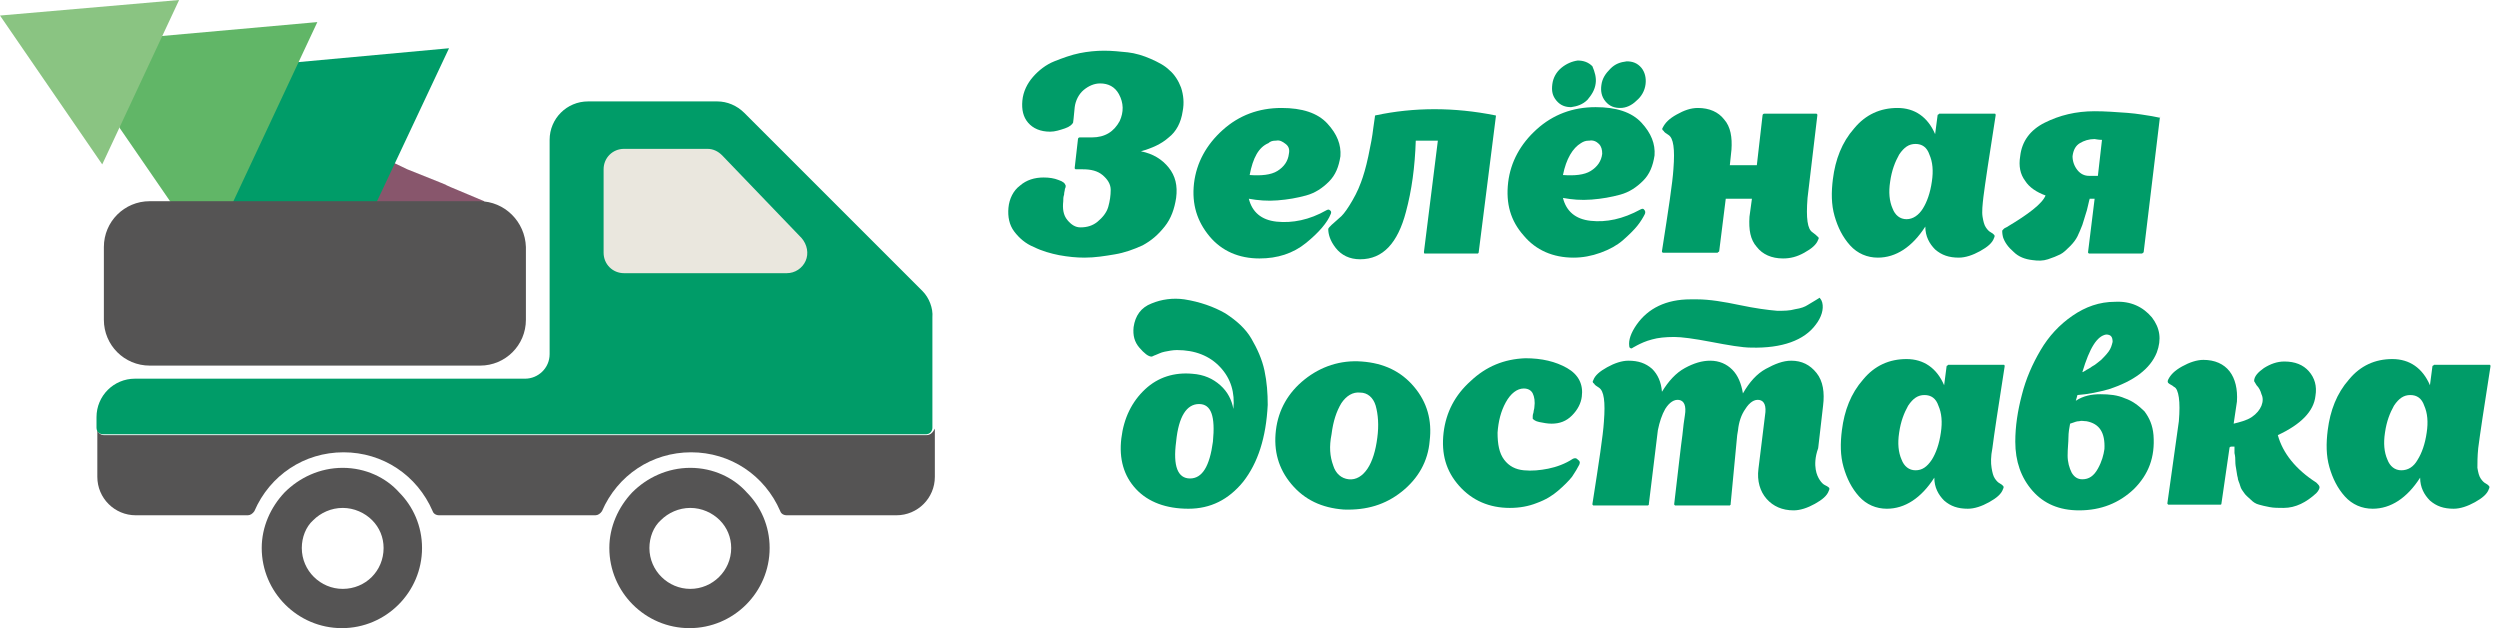 <?xml version="1.0" encoding="UTF-8"?> <svg xmlns="http://www.w3.org/2000/svg" width="199" height="50" viewBox="0 0 199 50" fill="none"> <path d="M93.034 13.346C93.555 13.997 93.75 14.779 93.62 15.755C93.49 16.602 93.229 17.383 92.708 18.034C92.188 18.685 91.667 19.141 90.951 19.531C90.234 19.857 89.518 20.117 88.737 20.247C87.956 20.378 87.174 20.508 86.328 20.508C85.677 20.508 85.026 20.443 84.31 20.312C83.659 20.182 82.943 19.987 82.292 19.661C81.641 19.401 81.12 18.945 80.729 18.424C80.338 17.904 80.208 17.253 80.273 16.536C80.338 15.82 80.664 15.169 81.185 14.779C81.706 14.323 82.357 14.128 83.073 14.128C83.529 14.128 83.919 14.193 84.245 14.323C84.635 14.453 84.766 14.583 84.831 14.779C84.831 14.844 84.831 14.909 84.766 15.039C84.766 15.169 84.701 15.3 84.701 15.495C84.635 15.69 84.635 15.82 84.635 16.016C84.57 16.602 84.635 17.122 84.961 17.513C85.287 17.904 85.612 18.099 86.003 18.099C86.523 18.099 86.979 17.969 87.37 17.643C87.76 17.318 88.086 16.927 88.216 16.471C88.346 16.016 88.412 15.56 88.412 15.104C88.412 14.648 88.151 14.258 87.76 13.932C87.37 13.607 86.849 13.476 86.198 13.476H85.612L85.547 13.411V13.346L85.807 11.068C85.807 11.003 85.872 10.938 85.938 10.938H86.914C87.956 10.938 88.672 10.482 89.128 9.635C89.453 8.919 89.453 8.203 89.062 7.487C88.737 6.901 88.216 6.641 87.565 6.641C87.109 6.641 86.654 6.836 86.263 7.161C85.872 7.487 85.612 8.008 85.547 8.529C85.482 9.31 85.417 9.766 85.417 9.766C85.352 9.896 85.156 10.091 84.766 10.221C84.375 10.351 83.984 10.482 83.594 10.482C82.812 10.482 82.227 10.221 81.836 9.766C81.445 9.31 81.315 8.724 81.38 8.008C81.445 7.292 81.771 6.641 82.227 6.12C82.682 5.599 83.268 5.143 83.919 4.883C84.57 4.622 85.287 4.362 85.938 4.232C86.588 4.102 87.24 4.036 87.891 4.036C88.542 4.036 89.128 4.102 89.779 4.167C90.365 4.232 91.016 4.427 91.602 4.687C92.188 4.948 92.708 5.208 93.099 5.599C93.49 5.924 93.815 6.445 94.01 6.966C94.206 7.552 94.271 8.203 94.141 8.854C94.01 9.766 93.62 10.482 93.034 10.938C92.448 11.458 91.732 11.784 90.82 12.044C91.797 12.24 92.513 12.695 93.034 13.346Z" fill="#009C68"></path> <path d="M130.921 17.057C130.791 17.318 130.595 17.643 130.335 17.969C130.075 18.294 129.684 18.685 129.163 19.141C128.707 19.531 128.121 19.857 127.405 20.117C126.689 20.378 125.973 20.508 125.257 20.508C123.629 20.508 122.262 19.922 121.286 18.75C120.244 17.578 119.853 16.211 120.049 14.518C120.244 12.891 121.025 11.458 122.327 10.287C123.629 9.115 125.192 8.529 127.015 8.529C128.642 8.529 129.879 8.919 130.661 9.766C131.442 10.612 131.767 11.458 131.702 12.37C131.572 13.216 131.312 13.867 130.791 14.388C130.27 14.909 129.684 15.3 128.968 15.495C128.252 15.69 127.536 15.82 126.689 15.886C125.843 15.951 125.127 15.886 124.411 15.755C124.671 16.797 125.387 17.448 126.624 17.578C127.861 17.708 129.163 17.448 130.595 16.667C130.726 16.602 130.791 16.602 130.856 16.667C130.986 16.797 130.986 16.927 130.921 17.057ZM127.015 6.641C126.95 7.162 126.689 7.552 126.364 7.943C125.973 8.333 125.517 8.464 125.062 8.529C124.606 8.529 124.215 8.398 123.89 8.008C123.564 7.617 123.499 7.227 123.564 6.706C123.629 6.185 123.89 5.729 124.28 5.404C124.671 5.078 125.127 4.883 125.582 4.818C126.038 4.818 126.429 4.948 126.754 5.273C126.95 5.729 127.08 6.185 127.015 6.641ZM124.411 13.932C125.322 13.997 126.103 13.932 126.624 13.607C127.145 13.281 127.47 12.826 127.536 12.24C127.536 11.914 127.47 11.654 127.275 11.458C127.08 11.263 126.819 11.133 126.494 11.198H126.429C126.233 11.198 126.038 11.263 125.843 11.393C125.192 11.784 124.671 12.63 124.411 13.932ZM127.47 6.771C127.536 6.25 127.796 5.859 128.187 5.469C128.577 5.078 128.968 4.948 129.489 4.883C129.944 4.883 130.335 5.013 130.661 5.404C130.921 5.729 131.051 6.185 130.986 6.706C130.921 7.227 130.661 7.682 130.27 8.008C129.879 8.398 129.424 8.594 128.968 8.594C128.512 8.594 128.121 8.464 127.796 8.073C127.47 7.682 127.405 7.227 127.47 6.771Z" fill="#009C68"></path> <path d="M117.708 20.052C117.708 20.117 117.708 20.117 117.643 20.182H113.411C113.346 20.182 113.346 20.117 113.346 20.052L114.453 11.198H112.695C112.63 13.281 112.37 15.169 111.914 16.862C111.263 19.336 110.091 20.638 108.268 20.638C107.422 20.638 106.771 20.312 106.315 19.727C105.859 19.141 105.729 18.62 105.729 18.229C105.729 18.164 105.859 18.034 105.99 17.904C106.12 17.773 106.38 17.578 106.575 17.383C106.836 17.188 107.096 16.862 107.422 16.341C107.747 15.82 108.073 15.234 108.333 14.518C108.529 13.997 108.724 13.346 108.919 12.435C109.115 11.523 109.245 10.807 109.31 10.221L109.44 9.31C109.44 9.245 109.44 9.18 109.505 9.18C112.565 8.529 115.755 8.529 119.01 9.18C119.075 9.18 119.075 9.18 119.075 9.245L117.708 20.052Z" fill="#009C68"></path> <path d="M105.917 17.057C105.656 17.708 105.005 18.49 103.964 19.336C102.922 20.182 101.685 20.573 100.253 20.573C98.625 20.573 97.258 19.987 96.281 18.815C95.305 17.643 94.849 16.276 95.044 14.583C95.24 12.956 96.021 11.523 97.323 10.352C98.625 9.18 100.188 8.594 102.011 8.594C103.638 8.594 104.875 8.984 105.656 9.831C106.438 10.677 106.763 11.523 106.698 12.435C106.568 13.281 106.307 13.932 105.787 14.453C105.266 14.974 104.68 15.365 103.964 15.56C103.248 15.755 102.531 15.885 101.685 15.95C100.904 16.016 100.123 15.95 99.406 15.82C99.667 16.862 100.383 17.513 101.62 17.643C102.857 17.773 104.224 17.513 105.591 16.732C105.721 16.667 105.787 16.667 105.852 16.732C105.982 16.797 105.982 16.927 105.917 17.057ZM99.472 13.932C100.383 13.997 101.164 13.932 101.685 13.607C102.206 13.281 102.531 12.825 102.596 12.24C102.662 11.914 102.596 11.654 102.336 11.458C102.076 11.263 101.88 11.133 101.555 11.198H101.49C101.294 11.198 101.099 11.263 100.969 11.393C100.188 11.719 99.732 12.565 99.472 13.932Z" fill="#009C68"></path> <path d="M143.88 17.643C143.945 18.099 144.075 18.359 144.271 18.49C144.466 18.62 144.596 18.75 144.661 18.815C144.792 18.88 144.792 19.01 144.727 19.076C144.596 19.466 144.206 19.792 143.62 20.117C143.034 20.443 142.513 20.573 141.927 20.573C141.016 20.573 140.299 20.247 139.844 19.662C139.323 19.076 139.193 18.294 139.258 17.253L139.453 15.82H137.37L136.849 19.987C136.849 19.987 136.849 20.052 136.784 20.052L136.719 20.117H132.357L132.292 20.052C132.292 20.052 132.292 20.052 132.292 19.987C132.812 16.667 133.138 14.518 133.203 13.477C133.268 12.63 133.268 12.044 133.203 11.588C133.138 11.133 133.008 10.872 132.812 10.742C132.617 10.612 132.487 10.547 132.422 10.417C132.292 10.352 132.292 10.221 132.357 10.156C132.552 9.766 132.878 9.44 133.464 9.115C134.049 8.789 134.57 8.594 135.156 8.594C136.068 8.594 136.784 8.919 137.24 9.505C137.76 10.091 137.891 10.938 137.825 11.914L137.695 13.151H139.844L140.299 9.18C140.299 9.115 140.365 9.049 140.43 9.049H144.596L144.661 9.115V9.18L143.88 15.755C143.815 16.602 143.815 17.188 143.88 17.643Z" fill="#009C68"></path> <path d="M157.812 17.253C157.878 17.643 157.943 17.904 158.073 18.099C158.203 18.294 158.333 18.424 158.463 18.49C158.594 18.555 158.659 18.62 158.724 18.685C158.789 18.75 158.789 18.815 158.724 18.945C158.594 19.336 158.203 19.662 157.617 19.987C157.031 20.312 156.445 20.508 155.924 20.508C155.143 20.508 154.557 20.312 154.036 19.857C153.581 19.401 153.255 18.815 153.255 18.034C152.213 19.662 150.911 20.508 149.479 20.508C148.633 20.508 147.852 20.182 147.266 19.531C146.68 18.88 146.289 18.099 146.029 17.188C145.768 16.276 145.768 15.3 145.898 14.258C146.094 12.695 146.615 11.328 147.591 10.221C148.503 9.115 149.674 8.594 151.042 8.594C152.409 8.594 153.45 9.31 154.036 10.677L154.232 9.18C154.232 9.18 154.232 9.115 154.297 9.115L154.362 9.049H154.427H158.789C158.854 9.049 158.854 9.115 158.854 9.18C158.333 12.5 158.008 14.648 157.878 15.69C157.812 16.276 157.747 16.862 157.812 17.253ZM153.06 16.602C153.385 16.081 153.646 15.365 153.776 14.453C153.906 13.607 153.841 12.891 153.581 12.305C153.385 11.719 152.995 11.458 152.474 11.458C151.953 11.458 151.562 11.719 151.172 12.305C150.846 12.891 150.586 13.542 150.456 14.453C150.325 15.3 150.391 16.016 150.651 16.602C150.846 17.122 151.237 17.448 151.758 17.448C152.279 17.448 152.734 17.122 153.06 16.602Z" fill="#009C68"></path> <path d="M171.94 9.245L170.638 20.052C170.638 20.117 170.573 20.117 170.508 20.182H166.276L166.211 20.117V20.052L166.732 15.82H166.341C166.341 15.82 166.276 16.016 166.211 16.341C166.146 16.667 166.081 16.862 166.016 17.057C165.951 17.253 165.885 17.513 165.755 17.904C165.625 18.229 165.495 18.555 165.365 18.815C165.234 19.076 165.039 19.336 164.779 19.596C164.518 19.857 164.258 20.117 163.997 20.247C163.737 20.378 163.411 20.508 163.021 20.638C162.63 20.768 162.24 20.768 161.784 20.703C161.198 20.638 160.677 20.443 160.286 20.052C159.831 19.661 159.57 19.271 159.44 18.88C159.375 18.62 159.375 18.424 159.375 18.359C159.44 18.294 159.505 18.164 159.701 18.099C161.458 17.057 162.565 16.211 162.826 15.56C162.109 15.299 161.523 14.909 161.198 14.388C160.807 13.867 160.677 13.216 160.807 12.435C160.937 11.263 161.589 10.351 162.76 9.766C163.932 9.18 165.234 8.854 166.732 8.854C167.578 8.854 168.424 8.919 169.336 8.984C170.182 9.049 170.833 9.18 171.289 9.245L171.94 9.375V9.245ZM165.365 13.542C165.625 13.867 165.951 13.997 166.276 13.997H166.992L167.318 11.133C166.992 11.133 166.797 11.068 166.732 11.068C166.276 11.068 165.885 11.198 165.56 11.393C165.234 11.588 165.039 11.914 164.974 12.435C164.974 12.825 165.104 13.216 165.365 13.542Z" fill="#009C68"></path> <path d="M97.526 24.935C98.438 25.521 99.154 26.172 99.609 26.953C100.065 27.734 100.456 28.581 100.651 29.492C100.846 30.404 100.911 31.315 100.911 32.227C100.781 34.831 100.13 36.849 98.958 38.346C97.787 39.779 96.354 40.495 94.596 40.495C92.838 40.495 91.406 39.974 90.43 38.932C89.453 37.891 89.062 36.523 89.258 34.896C89.453 33.268 90.104 31.966 91.146 30.99C92.188 30.013 93.49 29.622 94.922 29.753C95.833 29.818 96.549 30.143 97.135 30.664C97.721 31.185 98.047 31.836 98.177 32.552C98.307 31.25 97.982 30.143 97.135 29.232C96.289 28.32 95.117 27.865 93.685 27.865C93.359 27.865 93.034 27.93 92.708 27.995C92.383 28.06 92.188 28.19 91.992 28.255C91.797 28.32 91.732 28.385 91.667 28.385C91.406 28.385 91.081 28.125 90.69 27.669C90.299 27.214 90.169 26.693 90.234 26.042C90.365 25.13 90.82 24.479 91.667 24.154C92.448 23.828 93.359 23.698 94.271 23.828C95.508 24.023 96.615 24.414 97.526 24.935ZM95.443 32.161C94.466 32.161 93.815 33.138 93.62 35.156C93.359 37.109 93.75 38.086 94.727 38.086C95.703 38.086 96.289 37.109 96.549 35.156C96.745 33.138 96.419 32.161 95.443 32.161Z" fill="#009C68"></path> <path d="M111.589 39.128C110.287 40.169 108.789 40.625 106.966 40.56C105.208 40.43 103.841 39.779 102.8 38.542C101.758 37.305 101.367 35.872 101.563 34.245C101.758 32.617 102.539 31.25 103.841 30.208C105.143 29.167 106.706 28.646 108.399 28.776C110.156 28.906 111.524 29.557 112.565 30.794C113.607 32.031 113.997 33.464 113.802 35.091C113.672 36.719 112.891 38.086 111.589 39.128ZM106.12 37.044C106.315 37.695 106.771 38.086 107.357 38.151C107.943 38.216 108.464 37.891 108.854 37.305C109.245 36.719 109.505 35.872 109.635 34.831C109.766 33.854 109.701 33.008 109.505 32.292C109.31 31.641 108.854 31.25 108.268 31.25C107.682 31.185 107.162 31.511 106.771 32.096C106.38 32.747 106.12 33.529 105.99 34.57C105.794 35.547 105.859 36.328 106.12 37.044Z" fill="#009C68"></path> <path d="M125.716 36.979C125.586 37.24 125.391 37.565 125.13 37.956C124.87 38.281 124.479 38.672 124.023 39.062C123.568 39.453 123.047 39.779 122.331 40.039C121.68 40.3 120.964 40.43 120.182 40.43C118.555 40.43 117.188 39.844 116.146 38.672C115.104 37.5 114.714 36.133 114.909 34.44C115.104 32.812 115.82 31.445 117.057 30.338C118.294 29.167 119.727 28.581 121.419 28.516C122.721 28.516 123.828 28.776 124.74 29.297C125.651 29.818 126.042 30.599 125.911 31.576C125.846 32.096 125.586 32.617 125.13 33.073C124.675 33.529 124.154 33.724 123.503 33.724C123.177 33.724 122.852 33.659 122.526 33.594C122.201 33.529 122.07 33.398 122.005 33.333C122.005 33.203 122.005 33.138 122.005 33.138C122.005 33.073 122.005 33.008 122.07 32.812C122.07 32.682 122.135 32.552 122.135 32.422C122.201 31.966 122.135 31.576 122.005 31.315C121.875 31.055 121.615 30.924 121.289 30.924C120.768 30.924 120.247 31.315 119.857 32.031C119.466 32.747 119.271 33.529 119.206 34.44C119.206 35.352 119.336 36.068 119.727 36.589C120.117 37.109 120.638 37.37 121.289 37.435C121.94 37.5 122.591 37.435 123.242 37.305C123.893 37.175 124.609 36.914 125.195 36.523C125.326 36.458 125.456 36.458 125.521 36.523C125.781 36.719 125.781 36.784 125.716 36.979Z" fill="#009C68"></path> <path d="M144.531 37.37C144.596 37.76 144.727 38.021 144.857 38.216C144.987 38.411 145.117 38.542 145.247 38.607C145.378 38.672 145.508 38.737 145.573 38.802C145.638 38.867 145.638 38.932 145.573 39.062C145.443 39.453 145.052 39.779 144.466 40.104C143.88 40.43 143.294 40.625 142.773 40.625C141.862 40.625 141.146 40.3 140.625 39.714C140.104 39.128 139.844 38.281 139.974 37.305L140.495 33.073C140.625 32.292 140.43 31.901 140.039 31.836C139.648 31.771 139.258 32.031 138.932 32.552C138.607 33.008 138.411 33.594 138.346 34.245L138.281 34.635L137.76 40.104V40.169L137.695 40.234H133.333L133.268 40.169C133.268 40.169 133.268 40.169 133.268 40.104C133.594 37.37 133.789 35.547 133.919 34.635C133.984 33.984 134.049 33.464 134.115 33.073C134.245 32.292 134.049 31.901 133.659 31.836C133.268 31.771 132.878 32.031 132.552 32.552C132.292 33.008 132.096 33.594 131.966 34.245L131.25 40.104V40.169L131.185 40.234H126.823L126.758 40.169V40.104C127.279 36.784 127.604 34.635 127.669 33.594C127.734 32.747 127.734 32.161 127.669 31.706C127.604 31.25 127.474 30.99 127.279 30.859C127.083 30.729 126.953 30.664 126.888 30.534C126.758 30.469 126.758 30.339 126.823 30.273C126.953 29.883 127.344 29.557 127.93 29.232C128.516 28.906 129.102 28.711 129.622 28.711C130.404 28.711 130.99 28.906 131.51 29.362C131.966 29.818 132.227 30.404 132.292 31.185C132.812 30.339 133.398 29.688 134.115 29.297C134.831 28.906 135.482 28.711 136.133 28.711C136.849 28.711 137.435 28.971 137.891 29.427C138.346 29.883 138.607 30.534 138.737 31.315C139.258 30.404 139.844 29.753 140.56 29.362C141.276 28.971 141.927 28.711 142.578 28.711C143.424 28.711 144.076 29.037 144.596 29.688C145.117 30.339 145.247 31.25 145.117 32.292L144.727 35.677C144.466 36.393 144.466 36.979 144.531 37.37ZM145.052 24.089C145.182 24.609 144.987 25.26 144.531 25.846C143.62 27.083 141.862 27.734 139.388 27.669C138.672 27.669 137.565 27.474 136.198 27.214C134.831 26.953 133.854 26.823 133.268 26.823C132.552 26.823 131.966 26.888 131.51 27.018C130.99 27.148 130.599 27.344 130.339 27.474C130.078 27.604 129.883 27.734 129.883 27.734C129.753 27.734 129.687 27.669 129.687 27.539C129.622 27.083 129.818 26.497 130.273 25.846C131.185 24.544 132.617 23.828 134.57 23.828H135.091C136.068 23.828 137.24 24.023 138.477 24.284C139.714 24.544 140.69 24.674 141.471 24.74C141.992 24.74 142.448 24.74 142.904 24.609C143.359 24.544 143.685 24.414 143.88 24.284C144.076 24.154 144.336 24.023 144.531 23.893C144.727 23.763 144.857 23.698 144.857 23.698C144.857 23.763 144.987 23.828 145.052 24.089Z" fill="#009C68"></path> <path d="M158.529 37.24C158.594 37.63 158.659 37.891 158.789 38.086C158.919 38.281 159.049 38.411 159.18 38.477C159.31 38.542 159.375 38.607 159.44 38.672C159.505 38.737 159.505 38.802 159.44 38.932C159.31 39.323 158.919 39.648 158.333 39.974C157.747 40.3 157.161 40.495 156.641 40.495C155.859 40.495 155.273 40.3 154.753 39.844C154.297 39.388 153.971 38.802 153.971 38.021C152.93 39.648 151.628 40.495 150.195 40.495C149.349 40.495 148.568 40.169 147.982 39.518C147.396 38.867 147.005 38.086 146.745 37.175C146.484 36.263 146.484 35.286 146.615 34.245C146.81 32.682 147.331 31.315 148.307 30.208C149.219 29.102 150.391 28.581 151.758 28.581C153.125 28.581 154.167 29.297 154.753 30.664L154.948 29.167C154.948 29.167 154.948 29.102 155.013 29.102L155.078 29.037H155.143H159.505C159.57 29.037 159.57 29.102 159.57 29.167C159.049 32.487 158.724 34.635 158.594 35.677C158.464 36.328 158.464 36.849 158.529 37.24ZM153.776 36.589C154.102 36.068 154.362 35.352 154.492 34.44C154.622 33.594 154.557 32.878 154.297 32.292C154.102 31.706 153.711 31.445 153.19 31.445C152.669 31.445 152.279 31.706 151.888 32.292C151.563 32.878 151.302 33.529 151.172 34.44C151.042 35.286 151.107 36.003 151.367 36.589C151.562 37.109 151.953 37.435 152.474 37.435C152.995 37.435 153.385 37.175 153.776 36.589Z" fill="#009C68"></path> <path d="M167.187 31.38C167.904 31.38 168.555 31.445 169.141 31.706C169.727 31.901 170.247 32.292 170.703 32.747C171.094 33.268 171.354 33.854 171.419 34.636C171.549 36.393 171.029 37.761 169.857 38.932C168.685 40.039 167.253 40.625 165.495 40.625C163.932 40.625 162.695 40.104 161.784 39.062C160.872 38.021 160.417 36.719 160.417 35.156C160.417 33.919 160.612 32.682 160.937 31.445C161.263 30.143 161.784 28.971 162.435 27.865C163.086 26.758 163.932 25.846 164.974 25.13C166.016 24.414 167.122 24.023 168.359 24.023C169.596 23.958 170.573 24.414 171.289 25.261C171.94 26.107 172.07 27.018 171.68 28.06C171.159 29.362 169.857 30.339 167.838 30.99C167.122 31.185 166.276 31.38 165.365 31.445L165.234 31.901C165.82 31.511 166.471 31.38 167.187 31.38ZM166.081 33.529C165.885 33.529 165.69 33.464 165.495 33.529C165.299 33.529 165.169 33.594 164.974 33.659L164.779 33.724C164.714 34.05 164.648 34.44 164.648 34.831C164.648 35.221 164.583 35.677 164.583 36.263C164.583 36.784 164.714 37.24 164.909 37.63C165.104 37.956 165.365 38.151 165.755 38.151C166.276 38.151 166.667 37.891 166.992 37.305C167.318 36.719 167.448 36.198 167.513 35.742C167.578 34.44 167.122 33.724 166.081 33.529ZM165.755 29.622C165.82 29.622 165.885 29.557 166.016 29.492C166.081 29.427 166.276 29.362 166.536 29.167C166.797 29.037 166.992 28.841 167.253 28.646C167.448 28.451 167.643 28.255 167.838 27.995C168.034 27.734 168.099 27.474 168.164 27.214C168.164 26.823 168.034 26.628 167.643 26.628C166.927 26.758 166.341 27.669 165.755 29.622Z" fill="#009C68"></path> <path d="M184.635 38.802C184.635 38.867 184.57 39.062 184.375 39.258C183.594 39.974 182.747 40.43 181.771 40.43C181.38 40.43 180.99 40.43 180.664 40.365C180.339 40.3 180.013 40.234 179.818 40.169C179.557 40.104 179.362 39.974 179.167 39.779C178.971 39.583 178.776 39.453 178.646 39.258C178.516 39.062 178.385 38.932 178.32 38.672C178.255 38.411 178.125 38.216 178.125 38.021C178.06 37.825 178.06 37.63 177.995 37.305C177.93 36.979 177.93 36.784 177.93 36.654C177.93 36.523 177.93 36.328 177.865 36.068C177.865 35.807 177.865 35.612 177.865 35.547C177.799 35.547 177.734 35.547 177.669 35.547C177.604 35.547 177.539 35.547 177.474 35.612L176.823 40.104C176.823 40.169 176.758 40.169 176.758 40.169H172.591L172.526 40.104V40.039L173.437 33.529C173.503 32.747 173.503 32.096 173.437 31.641C173.372 31.185 173.242 30.859 173.047 30.794C172.917 30.664 172.721 30.599 172.656 30.534C172.526 30.469 172.526 30.338 172.591 30.208C172.786 29.818 173.112 29.492 173.698 29.167C174.284 28.841 174.87 28.646 175.391 28.646C176.302 28.646 177.018 28.971 177.474 29.557C177.93 30.143 178.125 30.99 178.06 31.966L177.799 33.724C178.32 33.594 178.841 33.464 179.232 33.203C179.622 32.943 179.883 32.617 180.013 32.292C180.143 31.966 180.143 31.641 180.013 31.38C179.948 31.12 179.818 30.859 179.622 30.664L179.427 30.338C179.427 29.948 179.753 29.622 180.208 29.297C180.729 28.971 181.25 28.776 181.836 28.776C182.682 28.776 183.333 29.036 183.789 29.557C184.245 30.078 184.44 30.729 184.31 31.51C184.18 32.747 183.138 33.789 181.315 34.635C181.706 36.068 182.747 37.37 184.375 38.411C184.57 38.607 184.635 38.672 184.635 38.802Z" fill="#009C68"></path> <path d="M197.201 37.24C197.266 37.63 197.331 37.891 197.461 38.086C197.591 38.281 197.721 38.411 197.852 38.477C197.982 38.542 198.047 38.607 198.112 38.672C198.177 38.737 198.177 38.802 198.112 38.932C197.982 39.323 197.591 39.648 197.005 39.974C196.419 40.3 195.833 40.495 195.312 40.495C194.531 40.495 193.945 40.3 193.424 39.844C192.969 39.388 192.643 38.802 192.643 38.021C191.602 39.648 190.299 40.495 188.867 40.495C188.021 40.495 187.24 40.169 186.654 39.518C186.068 38.867 185.677 38.086 185.417 37.175C185.156 36.263 185.156 35.286 185.286 34.245C185.482 32.682 186.003 31.315 186.979 30.208C187.891 29.102 189.062 28.581 190.43 28.581C191.797 28.581 192.839 29.297 193.424 30.664L193.62 29.167C193.62 29.167 193.62 29.102 193.685 29.102L193.75 29.037H193.815H198.177C198.242 29.037 198.242 29.102 198.242 29.167C197.721 32.487 197.396 34.635 197.266 35.677C197.201 36.328 197.201 36.849 197.201 37.24ZM192.448 36.589C192.773 36.068 193.034 35.352 193.164 34.44C193.294 33.594 193.229 32.878 192.969 32.292C192.773 31.706 192.383 31.445 191.862 31.445C191.341 31.445 190.951 31.706 190.56 32.292C190.234 32.878 189.974 33.529 189.844 34.44C189.714 35.286 189.779 36.003 190.039 36.589C190.234 37.109 190.625 37.435 191.146 37.435C191.667 37.435 192.122 37.175 192.448 36.589Z" fill="#009C68"></path> <path d="M73.763 34.636H8.268C7.943 34.636 7.747 34.375 7.747 34.115V37.956C7.747 39.648 9.115 41.016 10.807 41.016H19.531H19.727C19.922 41.016 20.117 40.886 20.247 40.69C21.484 37.826 24.219 36.003 27.344 36.003C30.469 36.003 33.203 37.826 34.44 40.69C34.505 40.886 34.701 41.016 34.961 41.016H35.156H47.201H47.396C47.591 41.016 47.786 40.886 47.917 40.69C49.154 37.826 51.888 36.003 55.013 36.003C58.138 36.003 60.872 37.826 62.109 40.69C62.175 40.886 62.37 41.016 62.63 41.016H62.826H71.354C73.047 41.016 74.414 39.648 74.414 37.956V34.115C74.284 34.375 74.089 34.636 73.763 34.636Z" fill="#555454"></path> <path d="M27.279 37.24C25.456 37.24 23.828 38.021 22.656 39.193C21.549 40.365 20.833 41.927 20.833 43.62C20.833 47.135 23.698 50 27.214 50C30.729 50 33.594 47.135 33.594 43.62C33.594 41.862 32.878 40.3 31.771 39.193C30.729 38.021 29.102 37.24 27.279 37.24ZM27.279 46.875C25.521 46.875 24.023 45.443 24.023 43.62C24.023 42.773 24.349 41.927 24.935 41.406C25.521 40.82 26.367 40.43 27.279 40.43C28.19 40.43 29.037 40.82 29.622 41.406C30.208 41.992 30.534 42.773 30.534 43.62C30.534 45.443 29.102 46.875 27.279 46.875Z" fill="#555454"></path> <path d="M54.948 37.24C53.125 37.24 51.497 38.021 50.325 39.193C49.219 40.365 48.503 41.927 48.503 43.62C48.503 47.135 51.367 50 54.883 50C58.398 50 61.263 47.135 61.263 43.62C61.263 41.862 60.547 40.3 59.44 39.193C58.398 38.021 56.771 37.24 54.948 37.24ZM54.948 46.875C53.19 46.875 51.693 45.443 51.693 43.62C51.693 42.773 52.018 41.927 52.604 41.406C53.19 40.82 54.036 40.43 54.948 40.43C55.859 40.43 56.706 40.82 57.292 41.406C57.878 41.992 58.203 42.773 58.203 43.62C58.203 45.443 56.706 46.875 54.948 46.875Z" fill="#555454"></path> <path d="M73.438 23.177L59.245 8.984C58.659 8.398 57.878 8.073 57.096 8.073H46.81C45.117 8.073 43.75 9.44 43.75 11.133V28.19C43.75 29.297 42.839 30.143 41.797 30.143H10.742C9.05 30.143 7.682 31.51 7.682 33.203V34.05C7.682 34.375 7.943 34.57 8.203 34.57H73.698C74.023 34.57 74.219 34.31 74.219 34.05V25.26C74.284 24.544 73.958 23.698 73.438 23.177Z" fill="#009C68"></path> <path d="M57.487 12.37C57.161 12.044 56.771 11.849 56.315 11.849H49.675C48.763 11.849 48.047 12.565 48.047 13.476V20.117C48.047 21.029 48.763 21.745 49.675 21.745H62.63C63.281 21.745 63.867 21.354 64.128 20.768C64.388 20.182 64.258 19.466 63.802 18.945L57.487 12.37Z" fill="#EAE7DE"></path> <path d="M32.422 13.476L29.427 12.044L28.255 14.518L27.083 16.992L30.078 18.424C35.938 21.615 30.078 18.424 35.938 21.615L37.891 19.141L38.542 16.016C32.422 13.476 38.607 15.95 32.422 13.476Z" fill="#88566C"></path> <path d="M35.742 3.841L24.805 27.083L17.969 17.188L19.466 10.417L23.698 4.948L35.742 3.841Z" fill="#009C68"></path> <path d="M25.261 1.758L16.537 20.378L9.505 10.156L9.635 5.794L12.891 2.865L25.261 1.758Z" fill="#61B667"></path> <path d="M14.258 0L8.138 13.086L0 1.237L14.258 0Z" fill="#8AC482"></path> <path d="M38.151 16.016H11.914C9.896 16.016 8.268 17.643 8.268 19.662V25.456C8.268 27.474 9.896 29.102 11.914 29.102H38.216C40.234 29.102 41.862 27.474 41.862 25.456V19.662C41.797 17.643 40.169 16.016 38.151 16.016Z" fill="#555454"></path> </svg> 